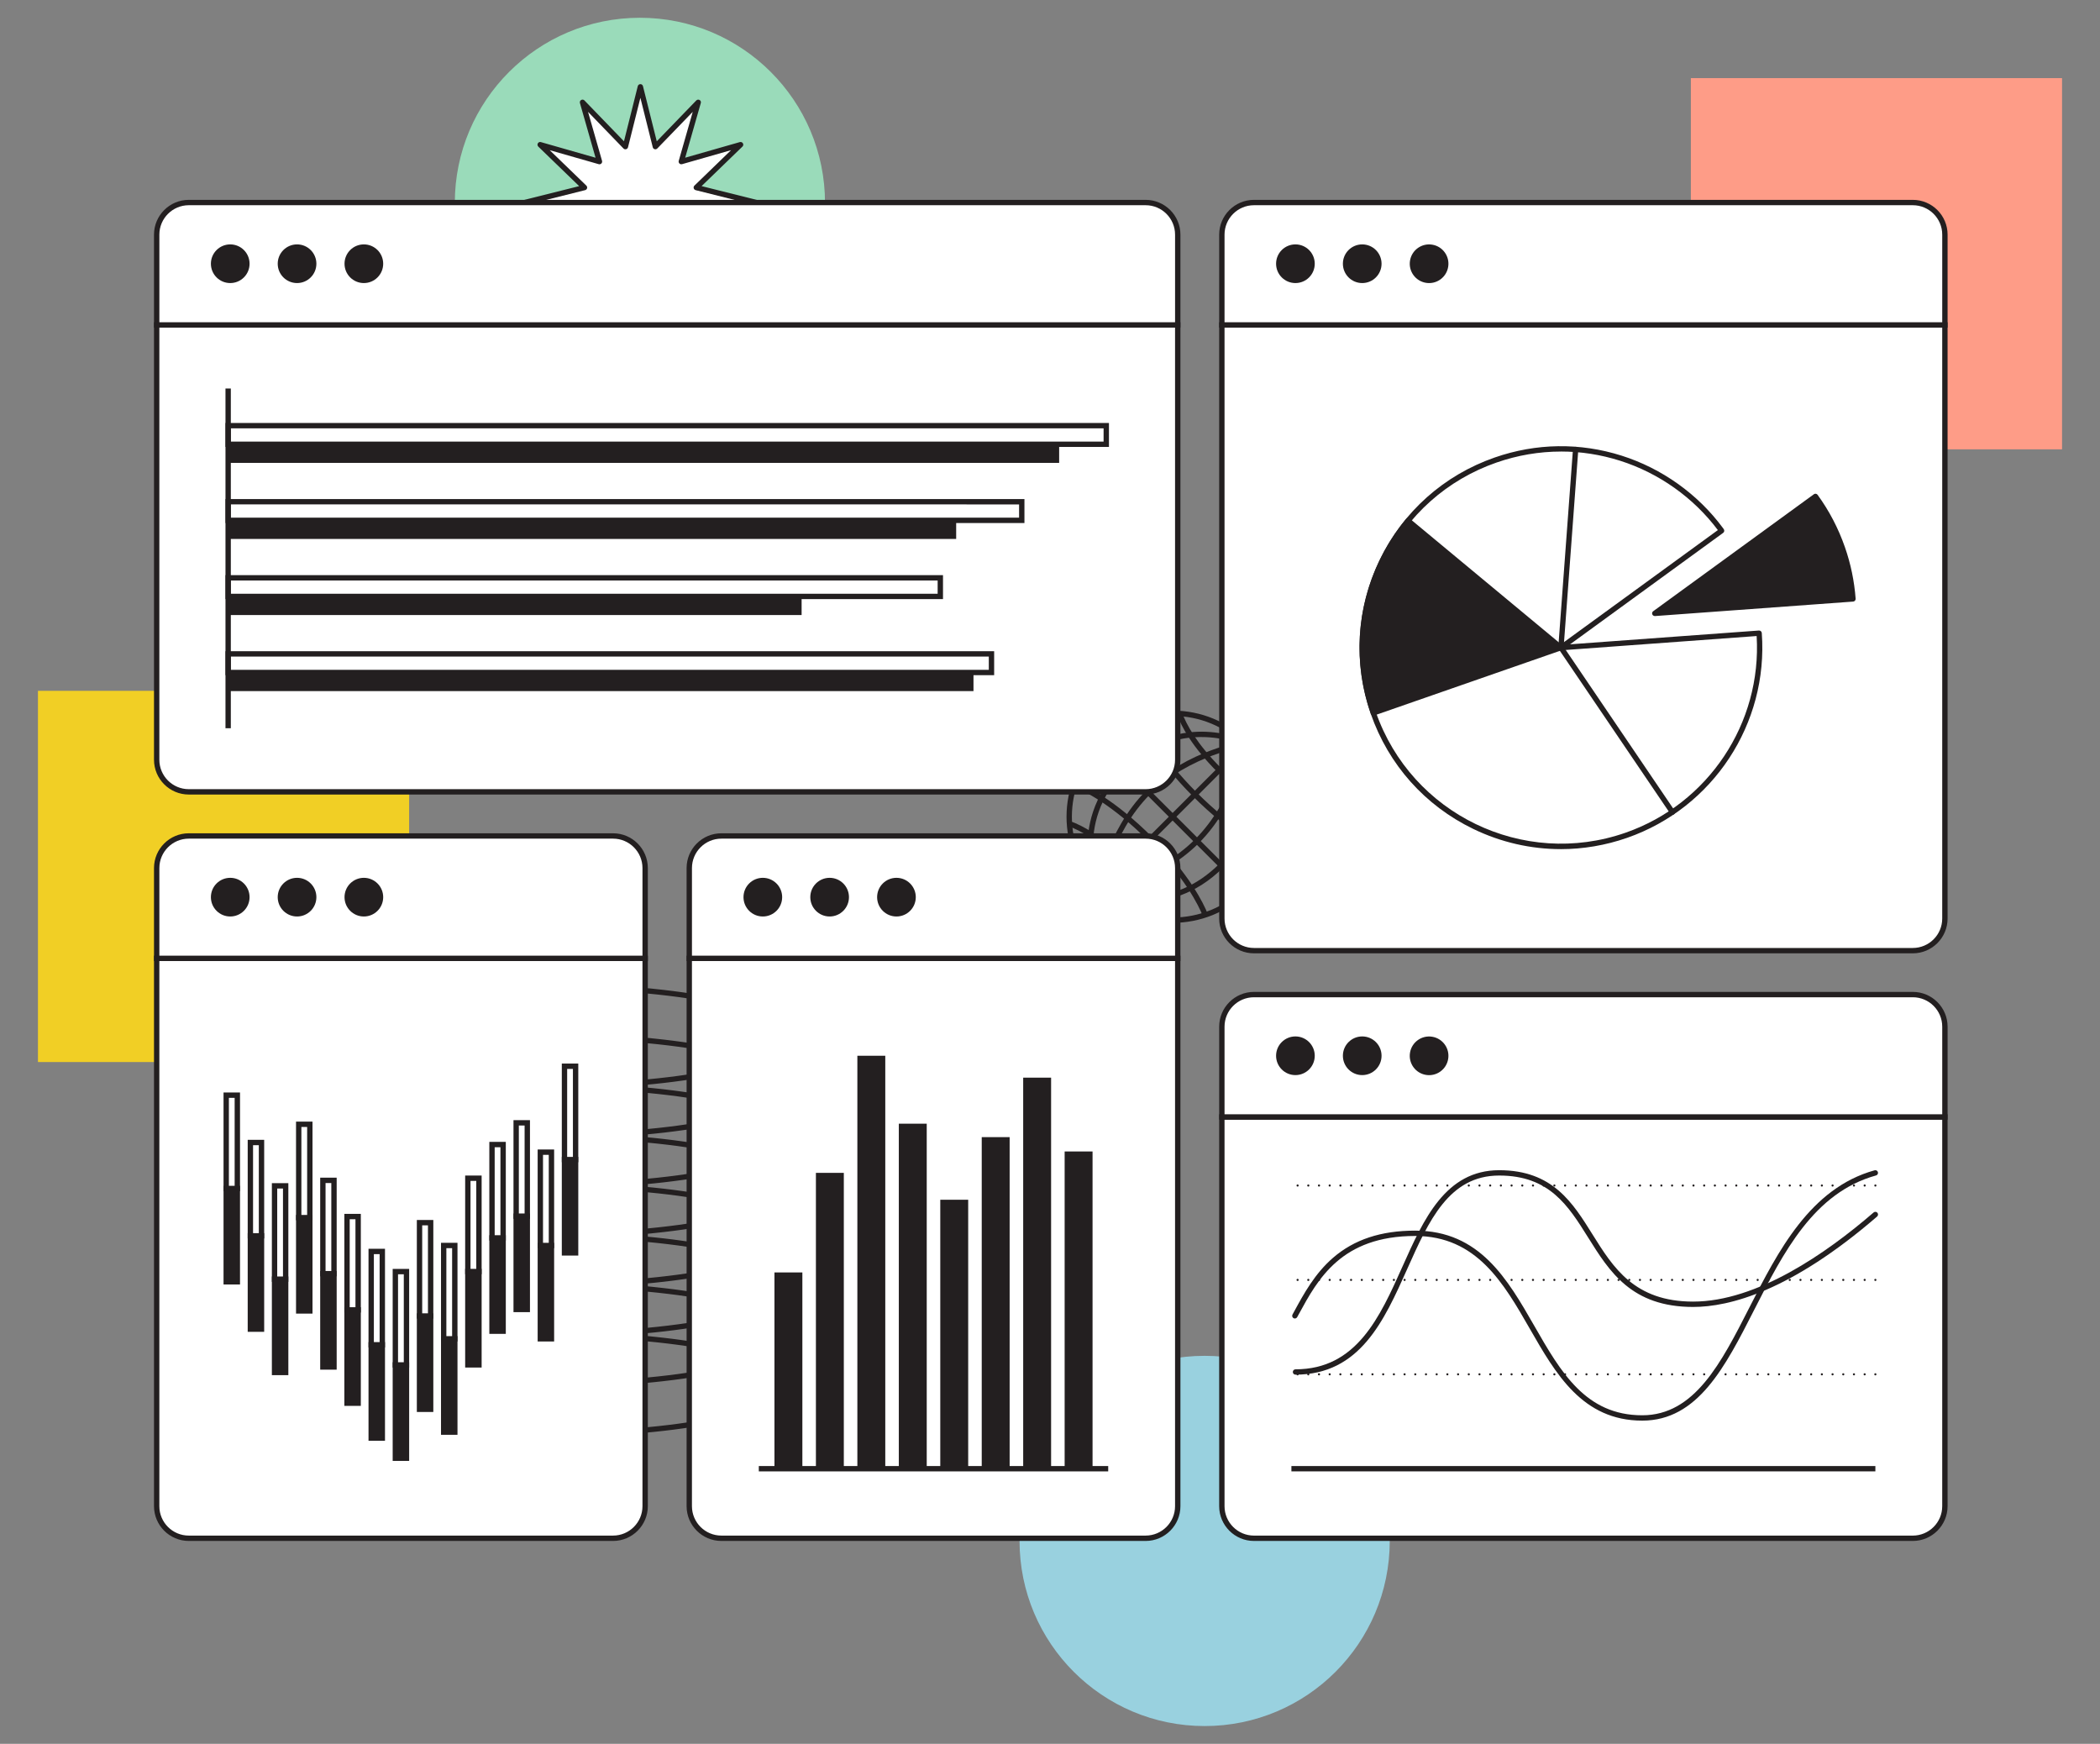 <?xml version="1.0" encoding="UTF-8"?><svg id="Calque_1" xmlns="http://www.w3.org/2000/svg" viewBox="0 0 1591.19 1321.19"><rect x="0" y="0" width="1591.19" height="1321.19" fill="#808080" stroke="none"/><defs><style>.cls-1{fill:#f1cf25;}.cls-2{fill:#fff;}.cls-3{fill:#fe9c87;}.cls-4{fill:#231f20;}.cls-5{fill:#9adbba;}.cls-6{fill:#99d1df;}</style></defs><rect class="cls-1" x="28.76" y="523.39" width="281.25" height="281.25"/><rect class="cls-3" x="1281.18" y="59.18" width="281.25" height="281.25"/><circle class="cls-5" cx="484.87" cy="153.71" r="140.25"/><circle class="cls-6" cx="912.77" cy="1167.48" r="140.25"/><path class="cls-2" d="m485.22,65.76l11.35,45.34,32.49-33.59-12.84,44.94,44.94-12.84-33.59,32.5,45.34,11.35-45.34,11.35,33.59,32.49-44.94-12.84,12.84,44.94-32.49-33.59-11.35,45.34-11.35-45.34-32.5,33.59,12.84-44.94-44.94,12.84,33.59-32.49-45.34-11.35,45.34-11.35-33.59-32.5,44.94,12.84-12.84-44.94,32.5,33.59,11.35-45.34Z"/><path class="cls-4" d="m485.22,243.16c-.93,0-1.74-.63-1.97-1.54l-10.46-41.8-29.96,30.97c-.78.81-2.06.83-2.86.05-.54-.52-.75-1.3-.54-2.02l11.84-41.43-41.43,11.84c-1.08.31-2.2-.32-2.51-1.39-.21-.72,0-1.49.54-2.01l30.97-29.96-41.8-10.46c-1.09-.27-1.74-1.38-1.47-2.46.18-.72.75-1.29,1.47-1.47l41.8-10.46-30.97-29.96c-.8-.78-.83-2.06-.05-2.87.52-.54,1.29-.75,2.01-.54l41.43,11.84-11.84-41.43c-.31-1.08.31-2.2,1.39-2.51.72-.21,1.5,0,2.02.54l29.96,30.97,10.46-41.8c.27-1.09,1.38-1.74,2.46-1.47.72.18,1.29.75,1.47,1.47l10.46,41.8,29.96-30.97c.78-.8,2.06-.83,2.87-.05.54.52.75,1.29.54,2.01l-11.84,41.43,41.43-11.84c1.08-.31,2.2.32,2.51,1.39.21.72,0,1.49-.54,2.01l-30.97,29.96,41.8,10.46c1.09.27,1.74,1.38,1.47,2.46-.18.72-.75,1.29-1.47,1.47l-41.8,10.46,30.97,29.96c.8.78.83,2.06.05,2.87-.52.54-1.29.75-2.01.54l-41.43-11.84,11.84,41.43c.31,1.08-.31,2.2-1.39,2.51-.72.21-1.5,0-2.02-.54l-29.96-30.97-10.46,41.8c-.23.9-1.04,1.53-1.97,1.53h0Zm-11.35-49.39c.93,0,1.74.63,1.97,1.53l9.38,37.48,9.38-37.48c.27-1.09,1.37-1.75,2.46-1.48.37.09.7.29.97.56l26.87,27.77-10.62-37.15c-.31-1.08.31-2.2,1.39-2.51.36-.1.75-.1,1.12,0l37.15,10.62-27.77-26.87c-.81-.78-.83-2.06-.05-2.86.26-.27.6-.47.97-.56l37.48-9.38-37.48-9.38c-1.09-.27-1.75-1.37-1.48-2.46.09-.37.29-.7.56-.97l27.77-26.87-37.15,10.62c-1.08.31-2.2-.32-2.51-1.39-.1-.36-.1-.75,0-1.11l10.62-37.15-26.87,27.77c-.78.8-2.06.83-2.86.05-.27-.26-.47-.6-.56-.97l-9.38-37.48-9.38,37.48c-.27,1.09-1.37,1.75-2.46,1.48-.37-.09-.7-.29-.97-.56l-26.86-27.77,10.62,37.15c.31,1.08-.31,2.2-1.39,2.51-.36.1-.75.1-1.12,0l-37.15-10.62,27.77,26.86c.81.78.83,2.06.05,2.86-.26.27-.6.47-.97.56l-37.48,9.38,37.48,9.38c1.09.27,1.75,1.37,1.48,2.46-.09.37-.29.7-.56.97l-27.77,26.87,37.15-10.62c1.08-.31,2.2.32,2.51,1.39.1.36.1.75,0,1.11l-10.62,37.15,26.86-27.77c.39-.4.92-.62,1.46-.62Zm-54.17,706.45c-47.23,0-91.64-3.93-125.07-11.07-24.29-5.19-53.24-14.36-53.24-28.61s28.95-23.42,53.24-28.61c33.43-7.14,77.85-11.07,125.07-11.07s91.64,3.93,125.07,11.07c24.29,5.19,53.24,14.36,53.24,28.61s-28.95,23.42-53.23,28.61c-33.43,7.14-77.85,11.07-125.07,11.07h0Zm0-75.3c-104.23,0-174.26,18.42-174.26,35.62s70.02,35.63,174.26,35.63,174.26-18.42,174.26-35.62-70.02-35.62-174.26-35.62h0Z"/><path class="cls-4" d="m419.71,937.88c-47.23,0-91.64-3.93-125.07-11.07-24.29-5.19-53.24-14.36-53.24-28.61s28.95-23.42,53.24-28.61c33.43-7.14,77.85-11.07,125.07-11.07s91.64,3.93,125.07,11.07c24.29,5.19,53.23,14.36,53.23,28.61s-28.95,23.42-53.23,28.61c-33.43,7.14-77.85,11.07-125.07,11.07Zm0-75.3c-104.24,0-174.26,18.42-174.26,35.63s70.02,35.63,174.26,35.63,174.26-18.42,174.26-35.63-70.02-35.62-174.26-35.62h0Zm0-37.65c-47.23,0-91.64-3.93-125.07-11.07-24.29-5.19-53.24-14.36-53.24-28.61s28.95-23.42,53.24-28.61c33.43-7.14,77.85-11.07,125.07-11.07s91.64,3.93,125.07,11.07c24.29,5.19,53.23,14.36,53.23,28.61s-28.95,23.42-53.23,28.61c-33.43,7.14-77.85,11.07-125.07,11.07Zm0-75.3c-104.24,0-174.26,18.42-174.26,35.62s70.02,35.63,174.26,35.63,174.26-18.42,174.26-35.63-70.02-35.62-174.26-35.62h0Z"/><path class="cls-4" d="m419.71,862.57c-47.23,0-91.64-3.93-125.07-11.07-24.29-5.19-53.24-14.36-53.24-28.61s28.95-23.42,53.24-28.61c33.43-7.14,77.85-11.07,125.07-11.07s91.64,3.93,125.07,11.07c24.29,5.19,53.23,14.36,53.23,28.61s-28.95,23.42-53.23,28.61c-33.43,7.14-77.85,11.07-125.07,11.07Zm0-75.3c-104.24,0-174.26,18.42-174.26,35.63s70.02,35.62,174.26,35.62,174.26-18.42,174.26-35.62-70.02-35.63-174.26-35.63h0Zm0,188.26c-47.23,0-91.64-3.93-125.07-11.07-24.29-5.19-53.24-14.36-53.24-28.61s28.95-23.42,53.24-28.61c33.43-7.14,77.85-11.07,125.07-11.07s91.64,3.93,125.07,11.07c24.29,5.19,53.23,14.36,53.23,28.61s-28.95,23.42-53.23,28.61c-33.43,7.14-77.85,11.07-125.07,11.07Zm0-75.31c-104.24,0-174.26,18.42-174.26,35.63s70.02,35.62,174.26,35.62,174.26-18.42,174.26-35.62-70.02-35.63-174.26-35.63h0Z"/><path class="cls-4" d="m419.71,1013.18c-47.23,0-91.64-3.93-125.07-11.07-24.29-5.19-53.24-14.36-53.24-28.61s28.95-23.42,53.24-28.61c33.43-7.14,77.85-11.07,125.07-11.07s91.64,3.93,125.07,11.07c24.29,5.19,53.23,14.36,53.23,28.61s-28.95,23.42-53.23,28.61c-33.43,7.14-77.85,11.07-125.07,11.07Zm0-75.31c-104.24,0-174.26,18.42-174.26,35.62s70.02,35.62,174.26,35.62,174.26-18.42,174.26-35.62-70.02-35.62-174.26-35.62h0Z"/><path class="cls-4" d="m419.71,1050.83c-47.23,0-91.64-3.93-125.07-11.07-24.29-5.19-53.24-14.36-53.24-28.61s28.95-23.42,53.24-28.61c33.43-7.14,77.85-11.07,125.07-11.07s91.64,3.93,125.07,11.07c24.29,5.19,53.23,14.36,53.23,28.61s-28.95,23.42-53.23,28.61c-33.43,7.14-77.85,11.07-125.07,11.07Zm0-75.31c-104.24,0-174.26,18.42-174.26,35.62s70.02,35.63,174.26,35.63,174.26-18.42,174.26-35.63-70.02-35.62-174.26-35.62h0Z"/><path class="cls-4" d="m419.71,1088.49c-47.23,0-91.64-3.93-125.07-11.07-24.29-5.19-53.24-14.36-53.24-28.61s28.95-23.42,53.24-28.61c33.43-7.14,77.85-11.07,125.07-11.07s91.64,3.93,125.07,11.07c24.29,5.19,53.23,14.36,53.23,28.61s-28.95,23.42-53.23,28.61c-33.43,7.14-77.85,11.07-125.07,11.07Zm0-75.31c-104.24,0-174.26,18.42-174.26,35.63s70.02,35.62,174.26,35.62,174.26-18.42,174.26-35.62-70.02-35.63-174.26-35.63h0Zm411.92-448.38l2.87-2.87,110.87,110.87-2.87,2.87-110.87-110.87Z"/><path class="cls-4" d="m831.63,672.8l110.87-110.87,2.86,2.86-110.87,110.87-2.86-2.86Z"/><path class="cls-4" d="m833.35,676.24l-.56-4.01c.42-.06,42.69-6.31,72.76-36.38s36.32-72.34,36.38-72.76l4.01.56c-.06.44-6.48,44.01-37.53,75.07-31.06,31.05-74.63,37.47-75.07,37.53h0Z"/><path class="cls-4" d="m888.51,699.19c-20.59,0-41.19-7.84-56.87-23.52-31.36-31.36-31.36-82.38,0-113.74,15.19-15.19,35.39-23.56,56.87-23.56s41.68,8.37,56.87,23.56c31.36,31.36,31.36,82.38,0,113.74-15.68,15.68-36.27,23.52-56.87,23.52h0Zm0-156.76c-20.4,0-39.58,7.94-54,22.37-29.78,29.78-29.78,78.23,0,108.01s78.23,29.78,108.01,0c29.78-29.78,29.78-78.23,0-108.01-14.42-14.42-33.6-22.37-54-22.37Z"/><path class="cls-4" d="m866.6,683.25c-1.23,0-2.42-.03-3.57-.08-17.94-.77-30.34-6.86-30.86-7.12l1.81-3.63c.12.06,12.28,6.01,29.4,6.71,22.86.95,43.26-7.41,60.66-24.8s25.74-37.81,24.8-60.66c-.7-17.12-6.65-29.28-6.71-29.4l3.63-1.81c.26.52,6.35,12.92,7.12,30.86.71,16.57-3.21,41.1-25.98,63.87-21.18,21.18-43.9,26.06-60.3,26.06Z"/><path class="cls-4" d="m835.08,674.52l-4.01-.56c.06-.44,6.48-44.01,37.53-75.07,31.05-31.05,74.63-37.47,75.07-37.53l.56,4.01c-.42.06-42.69,6.31-72.76,36.38-30.07,30.07-36.32,72.34-36.38,72.76Z"/><path class="cls-4" d="m831.26,675.14c-.26-.52-6.35-12.92-7.12-30.86-.71-16.57,3.21-41.1,25.98-63.87,22.77-22.77,47.3-26.7,63.87-25.98,17.94.77,30.34,6.86,30.86,7.12l-1.81,3.63c-.12-.06-12.28-6.01-29.4-6.71-22.85-.94-43.26,7.41-60.66,24.81-41.56,41.56-18.34,89.58-18.1,90.06l-3.63,1.81Z"/><path class="cls-4" d="m911.37,693.96c-3.13-7.84-13.4-29.06-41.18-56.84-27.78-27.78-49.01-38.05-56.84-41.18l1.5-3.77c8.07,3.22,29.89,13.77,58.21,42.08,28.31,28.31,38.86,50.14,42.08,58.21l-3.76,1.5Zm-30.1,3.56c-3.22-8.86-10.97-23.33-29.56-41.93-18.7-18.7-33.22-26.44-42.11-29.63l1.37-3.81c9.28,3.34,24.38,11.35,43.61,30.58s27.15,34.16,30.51,43.41l-3.81,1.38Zm80.89-52.09c-8.07-3.22-29.9-13.77-58.21-42.08-28.31-28.31-38.86-50.14-42.08-58.21l3.77-1.5c3.13,7.84,13.4,29.06,41.18,56.84s49.01,38.05,56.84,41.18l-1.5,3.77Zm3.68-30.05c-9.25-3.36-24.29-11.38-43.41-30.51-19.23-19.23-27.24-34.33-30.58-43.61l3.81-1.37c3.2,8.89,10.93,23.41,29.63,42.11,18.6,18.6,33.07,26.34,41.93,29.56l-1.38,3.81Z"/><path class="cls-2" d="m118.72,246.17h773.68v329.45c0,13.43-10.89,24.32-24.32,24.32H143.04c-13.43,0-24.32-10.89-24.32-24.32V246.17Z"/><path class="cls-4" d="m868.07,601.97H143.04c-14.53,0-26.35-11.82-26.35-26.35V244.14h777.73v331.48c0,14.53-11.82,26.35-26.35,26.35h0ZM120.74,248.2v327.42c0,12.29,10,22.29,22.29,22.29h725.03c12.29,0,22.29-10,22.29-22.29V248.2H120.74Z"/><path class="cls-2" d="m143.04,153.45h725.03c13.43,0,24.32,10.89,24.32,24.32v68.4H118.72v-68.4c0-13.43,10.89-24.32,24.32-24.32Z"/><path class="cls-4" d="m894.42,248.2H116.69v-70.43c0-14.53,11.82-26.35,26.35-26.35h725.03c14.53,0,26.35,11.82,26.35,26.35v70.43Zm-773.68-4.05h769.62v-66.38c0-12.29-10-22.29-22.29-22.29H143.04c-12.29,0-22.29,10-22.29,22.29v66.38h0Z"/><circle class="cls-4" cx="174.45" cy="199.81" r="14.65"/><circle class="cls-4" cx="225.08" cy="199.81" r="14.65"/><circle class="cls-4" cx="275.7" cy="199.81" r="14.65"/><path class="cls-2" d="m925.81,246.17h547.87v449.76c0,13.43-10.89,24.32-24.32,24.32h-499.22c-13.43,0-24.32-10.89-24.32-24.32V246.17Z"/><path class="cls-4" d="m1449.36,722.28h-499.23c-14.53,0-26.35-11.82-26.35-26.35V244.14h551.92v451.79c0,14.53-11.82,26.35-26.35,26.35ZM927.84,248.2v447.73c0,12.29,10,22.29,22.29,22.29h499.22c12.29,0,22.29-10,22.29-22.29V248.2h-543.81Z"/><path class="cls-2" d="m950.13,153.45h499.23c13.43,0,24.32,10.89,24.32,24.32v68.4h-547.87v-68.4c0-13.43,10.89-24.32,24.32-24.32Z"/><path class="cls-4" d="m1475.71,248.2h-551.92v-70.43c0-14.53,11.82-26.35,26.35-26.35h499.22c14.53,0,26.35,11.82,26.35,26.35v70.43Zm-547.87-4.05h543.81v-66.38c0-12.29-10-22.29-22.29-22.29h-499.23c-12.29,0-22.29,10-22.29,22.29v66.38Z"/><circle class="cls-4" cx="981.55" cy="199.81" r="14.65"/><circle class="cls-4" cx="1032.17" cy="199.81" r="14.65"/><circle class="cls-4" cx="1082.79" cy="199.81" r="14.65" transform="translate(712.12 1236.61) rotate(-80.78)"/><path class="cls-2" d="m925.81,846.25h547.87v294.88c0,13.43-10.89,24.32-24.32,24.32h-499.22c-13.43,0-24.32-10.89-24.32-24.32v-294.88Z"/><path class="cls-4" d="m1449.36,1167.48h-499.23c-14.53,0-26.35-11.82-26.35-26.35v-296.91h551.92v296.91c0,14.53-11.82,26.35-26.35,26.35Zm-521.52-319.2v292.86c0,12.29,10,22.29,22.29,22.29h499.22c12.29,0,22.29-10,22.29-22.29v-292.86h-543.81Z"/><path class="cls-2" d="m950.13,753.53h499.23c13.43,0,24.32,10.89,24.32,24.32v68.4h-547.87v-68.4c0-13.43,10.89-24.32,24.32-24.32Z"/><path class="cls-4" d="m1475.71,848.28h-551.92v-70.43c0-14.53,11.82-26.35,26.35-26.35h499.22c14.53,0,26.35,11.82,26.35,26.35v70.43Zm-547.87-4.05h543.81v-66.38c0-12.29-10-22.29-22.29-22.29h-499.23c-12.29,0-22.29,10-22.29,22.29v66.38Z"/><circle class="cls-4" cx="981.55" cy="799.89" r="14.65"/><circle class="cls-4" cx="1032.17" cy="799.89" r="14.65"/><circle class="cls-4" cx="1082.79" cy="799.89" r="14.65" transform="translate(119.79 1740.57) rotate(-80.78)"/><path class="cls-2" d="m522.26,726.09h370.13v415.05c0,13.43-10.89,24.32-24.32,24.32h-321.49c-13.43,0-24.32-10.89-24.32-24.32v-415.05Z"/><path class="cls-4" d="m868.07,1167.48h-321.48c-14.53,0-26.35-11.82-26.35-26.35v-417.07h374.18v417.07c0,14.53-11.82,26.35-26.35,26.35h0Zm-343.78-439.37v413.02c0,12.29,10,22.29,22.29,22.29h321.48c12.29,0,22.29-10,22.29-22.29v-413.02h-366.07Z"/><path class="cls-2" d="m546.59,633.36h321.49c13.43,0,24.32,10.89,24.32,24.32v68.4h-370.13v-68.4c0-13.43,10.89-24.32,24.32-24.32Z"/><path class="cls-4" d="m894.42,728.11h-374.18v-70.43c0-14.53,11.82-26.35,26.35-26.35h321.48c14.53,0,26.35,11.82,26.35,26.35v70.43Zm-370.13-4.05h366.07v-66.38c0-12.29-10-22.29-22.29-22.29h-321.48c-12.29,0-22.29,10-22.29,22.29v66.38h0Z"/><circle class="cls-4" cx="578" cy="679.72" r="14.65"/><circle class="cls-4" cx="628.62" cy="679.72" r="14.65"/><circle class="cls-4" cx="679.25" cy="679.72" r="14.65"/><path class="cls-2" d="m118.72,726.09h370.13v415.05c0,13.43-10.89,24.32-24.32,24.32H143.04c-13.43,0-24.32-10.89-24.32-24.32v-415.05Z"/><path class="cls-4" d="m464.52,1167.48H143.04c-14.53,0-26.35-11.82-26.35-26.35v-417.07h374.18v417.07c0,14.53-11.82,26.35-26.35,26.35ZM120.74,728.11v413.02c0,12.29,10,22.29,22.29,22.29h321.49c12.29,0,22.29-10,22.29-22.29v-413.02H120.74Z"/><path class="cls-2" d="m143.04,633.36h321.49c13.43,0,24.32,10.89,24.32,24.32v68.4H118.72v-68.4c0-13.43,10.89-24.32,24.32-24.32Z"/><path class="cls-4" d="m490.87,728.11H116.69v-70.43c0-14.53,11.82-26.35,26.35-26.35h321.48c14.53,0,26.35,11.82,26.35,26.35v70.43Zm-370.13-4.05h366.07v-66.38c0-12.29-10-22.29-22.29-22.29H143.04c-12.29,0-22.29,10-22.29,22.29v66.38h0Z"/><circle class="cls-4" cx="174.45" cy="679.72" r="14.65"/><circle class="cls-4" cx="225.08" cy="679.72" r="14.65"/><circle class="cls-4" cx="275.7" cy="679.72" r="14.65"/><path class="cls-2" d="m172.88,322.49h665.36v14.1H172.88v-14.1Z"/><path class="cls-4" d="m840.26,338.62H170.85v-18.15h669.41v18.15Zm-665.36-4.05h661.3v-10.05H174.9v10.05Z"/><path class="cls-4" d="m172.88,336.59h629.65v14.1H172.88v-14.1Z"/><path class="cls-2" d="m172.88,380.13h601.33v14.1H172.88v-14.1Z"/><path class="cls-4" d="m776.23,396.26H170.85v-18.15h605.38v18.15Zm-601.33-4.05h597.27v-10.05H174.9v10.05Z"/><path class="cls-4" d="m172.88,394.23h551.62v14.1H172.88v-14.1Z"/><path class="cls-2" d="m172.88,437.78h539.61v14.1H172.88v-14.1Z"/><path class="cls-4" d="m714.52,453.9H170.85v-18.15h543.67v18.15Zm-539.61-4.05h535.56v-10.05H174.9v10.05Z"/><path class="cls-4" d="m172.88,451.88h434.51v14.1H172.88v-14.1Z"/><path class="cls-2" d="m172.88,495.42h578.38v14.1H172.88v-14.1Z"/><path class="cls-4" d="m753.28,511.54H170.85v-18.15h582.43v18.15Zm-578.38-4.05h574.33v-10.05H174.9v10.05Z"/><path class="cls-4" d="m172.88,509.52h564.74v14.1H172.88v-14.1Z"/><path class="cls-4" d="m170.85,294.35h4.05v257.41h-4.05v-257.41Zm807.66,816.38h442.48v4.05h-442.48v-4.05Zm441.67-212.54c0-.44.36-.81.81-.81s.81.36.81.81-.36.82-.81.82c-.45,0-.81-.37-.81-.82h0Zm-8.11,0c0-.44.36-.81.81-.81s.82.36.82.81-.36.82-.82.82c-.45,0-.81-.37-.81-.82Zm-8.11,0c0-.44.37-.81.81-.81s.81.36.81.81-.36.82-.81.82-.81-.37-.81-.82Zm-8.1,0c0-.44.36-.81.81-.81s.82.36.82.81-.36.82-.82.82-.81-.37-.81-.82Zm-8.11,0c0-.44.36-.81.81-.81s.81.36.81.81-.36.82-.81.82-.81-.37-.81-.82Zm-8.11,0c0-.44.37-.81.81-.81s.82.37.82.81-.37.82-.82.82c-.45,0-.81-.37-.81-.82Zm-8.1,0c0-.44.36-.81.81-.81s.81.37.81.81-.37.82-.81.82-.81-.37-.81-.82Zm-8.11,0c0-.44.36-.81.81-.81s.81.36.81.81-.36.82-.81.82c-.45,0-.81-.37-.81-.82h0Zm-8.11,0c0-.44.36-.81.81-.81s.81.36.81.81-.36.82-.81.82c-.45,0-.81-.37-.81-.82Zm-8.1,0c0-.44.36-.81.81-.81s.81.37.81.81-.37.82-.81.82-.81-.37-.81-.82Zm-8.11,0c0-.44.36-.81.81-.81s.81.36.81.81-.36.82-.81.82-.81-.37-.81-.82Zm-8.11,0c0-.44.36-.81.81-.81s.82.36.82.81-.36.82-.82.82-.81-.37-.81-.82Zm-8.11,0c0-.44.37-.81.82-.81s.81.37.81.81-.37.82-.81.82c-.45,0-.82-.37-.82-.82Zm-8.1,0c0-.44.36-.81.81-.81s.82.36.82.81-.36.82-.82.82-.81-.37-.81-.82Zm-8.11,0c0-.44.36-.81.81-.81s.82.36.82.81-.36.82-.82.82h0c-.45,0-.81-.37-.81-.82h0Zm-8.11,0c0-.44.37-.81.81-.81s.82.36.82.81-.36.82-.82.82-.81-.37-.81-.82Zm-8.1,0c0-.44.36-.81.81-.81s.81.37.81.81-.37.82-.81.82-.81-.37-.81-.82Zm-8.11,0c0-.44.36-.81.81-.81s.82.36.82.81-.36.82-.82.82h0c-.45,0-.81-.37-.81-.82Zm-8.11,0c0-.44.37-.81.81-.81s.81.36.81.81-.36.82-.81.82-.81-.37-.81-.82Zm-8.1,0c0-.44.36-.81.81-.81s.81.37.81.81-.37.82-.81.82-.81-.37-.81-.82Zm-8.11,0c0-.44.36-.81.81-.81s.81.36.81.81-.36.82-.81.82-.81-.37-.81-.82Zm-8.11,0c0-.44.36-.81.81-.81s.82.36.82.81-.36.82-.82.82c-.45,0-.81-.37-.81-.82h0Zm-8.11,0c0-.44.37-.81.82-.81s.81.37.81.81-.37.82-.81.82-.82-.37-.82-.82Zm-8.1,0c0-.44.36-.81.81-.81s.82.36.82.81-.36.82-.82.82-.81-.37-.81-.82Zm-8.11,0c0-.44.36-.81.81-.81s.81.36.81.81-.36.82-.81.82-.81-.37-.81-.82Zm-8.11,0c0-.44.37-.81.81-.81s.82.36.82.81-.36.82-.82.82h0c-.44,0-.81-.37-.81-.82Zm-8.1,0c0-.44.36-.81.81-.81s.81.37.81.81-.37.82-.81.82-.81-.37-.81-.82Zm-8.11,0c0-.44.36-.81.81-.81s.82.36.82.81-.36.82-.82.82-.81-.37-.81-.82Zm-8.11,0c0-.44.37-.81.81-.81s.81.36.81.81-.36.82-.81.82c-.45,0-.81-.37-.81-.82Zm-8.1,0c0-.44.36-.81.81-.81s.81.37.81.81-.37.82-.81.82-.81-.37-.81-.82Zm-8.11,0c0-.44.36-.81.81-.81s.81.36.81.81-.36.82-.81.82-.81-.37-.81-.82Zm-8.11,0c0-.44.36-.81.81-.81s.82.36.82.81-.36.82-.82.82h0c-.45,0-.81-.37-.81-.82Zm-8.11,0c0-.44.37-.81.82-.81s.81.37.81.81-.37.82-.81.82-.82-.37-.82-.82Zm-8.1,0c0-.44.36-.81.81-.81s.82.36.82.81-.36.82-.82.82-.81-.37-.81-.82Zm-8.11,0c0-.44.36-.81.81-.81s.81.36.81.81-.36.82-.81.82-.81-.37-.81-.82Zm-8.11,0c0-.44.37-.81.81-.81s.82.37.82.81-.37.82-.82.82c-.45,0-.81-.37-.81-.82Zm-8.1,0c0-.44.36-.81.81-.81s.81.36.81.81-.36.82-.81.82-.81-.37-.81-.82Zm-8.11,0c0-.44.36-.81.81-.81s.82.36.82.81-.36.82-.82.82-.81-.37-.81-.82Zm-8.11,0c0-.44.37-.81.81-.81s.81.36.81.81-.36.82-.81.82-.81-.37-.81-.82Zm-8.1,0c0-.44.36-.81.81-.81s.81.37.81.81-.37.82-.81.82-.81-.37-.81-.82Zm-8.11,0c0-.44.36-.81.81-.81s.81.36.81.81-.36.82-.81.82-.81-.37-.81-.82Zm-8.11,0c0-.44.37-.81.81-.81s.82.36.82.81-.36.82-.82.82c-.45,0-.81-.37-.81-.82Zm-8.1,0c0-.44.36-.81.81-.81s.81.37.81.81-.37.82-.81.82-.81-.37-.81-.82Zm-8.11,0c0-.44.36-.81.81-.81s.82.36.82.81-.36.82-.82.82-.81-.37-.81-.82Zm-8.11,0c0-.44.36-.81.81-.81s.82.36.82.81-.36.82-.82.82-.81-.37-.81-.82Zm-8.11,0c0-.44.37-.81.82-.81s.81.37.81.81-.37.82-.81.82-.82-.37-.82-.82Zm-8.1,0c0-.44.36-.81.81-.81s.82.36.82.81-.36.82-.82.82-.81-.37-.81-.82Zm-8.11,0c0-.44.36-.81.81-.81s.82.36.82.81-.36.82-.82.82-.81-.37-.81-.82Zm-8.11,0c0-.44.37-.81.81-.81s.82.36.82.81-.36.82-.82.82c-.45,0-.81-.37-.81-.82Zm-8.1,0c0-.44.36-.81.81-.81s.81.37.81.81-.37.82-.81.82-.81-.37-.81-.82Zm-8.11,0c0-.44.36-.81.81-.81s.82.36.82.81-.36.82-.82.82-.81-.37-.81-.82Zm-8.11,0c0-.44.37-.81.81-.81s.82.36.82.81-.36.82-.82.82-.81-.37-.81-.82Zm-8.1,0c0-.44.36-.81.81-.81s.81.37.81.81-.37.82-.81.82-.81-.37-.81-.82Zm-8.11,0c0-.44.36-.81.81-.81s.82.36.82.81-.36.82-.82.82-.81-.37-.81-.82Zm-8.11,0c0-.44.36-.81.81-.81s.82.36.82.81-.36.82-.82.82-.81-.37-.81-.82Zm437.78,71.52c0-.44.36-.81.81-.81s.81.36.81.81-.36.82-.81.82c-.45,0-.81-.37-.81-.82h0Zm-8.11,0c0-.44.36-.81.81-.81s.82.36.82.81-.36.82-.82.82c-.45,0-.81-.37-.81-.82Zm-8.11,0c0-.44.37-.81.81-.81s.81.36.81.81-.36.82-.81.82-.81-.37-.81-.82Zm-8.1,0c0-.44.36-.81.81-.81s.82.36.82.81-.36.82-.82.82-.81-.37-.81-.82Zm-8.11,0c0-.44.36-.81.81-.81s.81.36.81.81-.36.82-.81.82-.81-.37-.81-.82Zm-8.11,0c0-.44.37-.81.81-.81s.82.37.82.81-.37.82-.82.82c-.45,0-.81-.37-.81-.82Zm-8.1,0c0-.44.36-.81.81-.81s.81.37.81.81-.37.82-.81.82-.81-.37-.81-.82Zm-8.11,0c0-.44.36-.81.81-.81s.82.36.82.81-.36.82-.82.82c-.45,0-.81-.37-.81-.82h0Zm-8.11,0c0-.44.36-.81.81-.81s.81.36.81.81-.36.82-.81.82c-.45,0-.81-.37-.81-.82Zm-8.1,0c0-.44.36-.81.81-.81s.81.37.81.81-.37.82-.81.82-.81-.37-.81-.82Zm-8.11,0c0-.44.36-.81.81-.81s.81.36.81.81-.36.82-.81.82-.81-.37-.81-.82Zm-8.11,0c0-.44.36-.81.81-.81s.81.36.81.81-.36.82-.81.82-.81-.37-.81-.82Zm-8.11,0c0-.44.37-.81.82-.81s.81.37.81.81-.37.82-.81.82c-.45,0-.82-.37-.82-.82Zm-8.1,0c0-.44.36-.81.81-.81s.82.36.82.81-.36.82-.82.82h0c-.45,0-.81-.37-.81-.82Zm-8.11,0c0-.44.36-.81.81-.81s.81.36.81.81-.36.82-.81.82c-.45,0-.81-.37-.81-.82h0Zm-8.11,0c0-.44.37-.81.81-.81s.82.36.82.81-.36.82-.82.82-.81-.37-.81-.82Zm-8.1,0c0-.44.36-.81.81-.81s.81.37.81.81-.37.82-.81.82-.81-.37-.81-.82Zm-8.11,0c0-.44.36-.81.81-.81s.82.36.82.81-.36.82-.82.82-.81-.37-.81-.82Zm-8.11,0c0-.44.37-.81.81-.81s.82.36.82.81-.36.82-.82.82h0c-.44,0-.81-.37-.81-.82Zm-8.1,0c0-.44.36-.81.81-.81s.81.37.81.81-.37.82-.81.82-.81-.37-.81-.82Zm-8.11,0c0-.44.36-.81.81-.81s.81.36.81.81-.36.82-.81.82-.81-.37-.81-.82Zm-8.11,0c0-.44.36-.81.81-.81s.82.36.82.81-.36.82-.82.82c-.45,0-.81-.37-.81-.82h0Zm-8.11,0c0-.44.37-.81.82-.81s.81.37.81.81-.37.82-.81.82-.82-.37-.82-.82Zm-8.1,0c0-.44.36-.81.81-.81s.82.36.82.81-.36.82-.82.82-.81-.37-.81-.82Zm-8.11,0c0-.44.36-.81.81-.81s.81.36.81.81-.36.82-.81.82-.81-.37-.81-.82Zm-8.11,0c0-.44.37-.81.81-.81s.82.36.82.81-.36.82-.82.82-.81-.37-.81-.82Zm-8.1,0c0-.44.36-.81.81-.81s.81.37.81.81-.37.82-.81.82-.81-.37-.81-.82Zm-8.11,0c0-.44.36-.81.81-.81s.82.36.82.81-.36.82-.82.82-.81-.37-.81-.82Zm-8.11,0c0-.44.37-.81.81-.81s.81.36.81.81-.36.82-.81.82c-.45,0-.81-.37-.81-.82Zm-8.1,0c0-.44.36-.81.81-.81s.81.37.81.81-.37.82-.81.82-.81-.37-.81-.82Zm-8.11,0c0-.44.36-.81.81-.81s.81.36.81.81-.36.82-.81.82-.81-.37-.81-.82Zm-8.11,0c0-.44.36-.81.81-.81s.82.36.82.81-.36.82-.82.82-.81-.37-.81-.82Zm-8.11,0c0-.44.37-.81.82-.81s.81.37.81.81-.37.82-.81.82-.82-.37-.82-.82Zm-8.1,0c0-.44.36-.81.81-.81s.82.36.82.81-.36.82-.82.82-.81-.37-.81-.82Zm-8.11,0c0-.44.36-.81.81-.81s.81.36.81.81-.36.82-.81.82-.81-.37-.81-.82Zm-8.11,0c0-.44.37-.81.81-.81s.82.37.82.81-.37.82-.82.82c-.45,0-.81-.37-.81-.82Zm-8.1,0c0-.44.36-.81.81-.81s.81.36.81.81-.36.82-.81.82-.81-.37-.81-.82Zm-8.11,0c0-.44.36-.81.81-.81s.82.36.82.81-.36.82-.82.82-.81-.37-.81-.82Zm-8.11,0c0-.44.37-.81.81-.81s.81.36.81.81-.36.82-.81.82-.81-.37-.81-.82Zm-8.1,0c0-.44.36-.81.81-.81s.81.37.81.81-.37.82-.81.82-.81-.37-.81-.82Zm-8.11,0c0-.44.36-.81.81-.81s.81.36.81.81-.36.82-.81.82-.81-.37-.81-.82Zm-8.11,0c0-.44.37-.81.81-.81s.82.36.82.81-.36.82-.82.82c-.45,0-.81-.37-.81-.82Zm-8.1,0c0-.44.36-.81.81-.81s.81.37.81.81-.37.82-.81.82-.81-.37-.81-.82Zm-8.11,0c0-.44.36-.81.81-.81s.82.36.82.81-.36.82-.82.82-.81-.37-.81-.82Zm-8.11,0c0-.44.36-.81.81-.81s.82.36.82.81-.36.82-.82.82-.81-.37-.81-.82Zm-8.11,0c0-.44.37-.81.82-.81s.81.37.81.81-.37.82-.81.82-.82-.37-.82-.82Zm-8.1,0c0-.44.36-.81.81-.81s.82.36.82.81-.36.82-.82.82-.81-.37-.81-.82Zm-8.11,0c0-.44.36-.81.81-.81s.82.36.82.81-.36.82-.82.82-.81-.37-.81-.82Zm-8.11,0c0-.44.37-.81.81-.81s.82.36.82.81-.36.82-.82.82c-.45,0-.81-.37-.81-.82Zm-8.1,0c0-.44.36-.81.81-.81s.81.37.81.81-.37.82-.81.82-.81-.37-.81-.82Zm-8.11,0c0-.44.36-.81.81-.81s.82.36.82.81-.36.82-.82.82-.81-.37-.81-.82Zm-8.11,0c0-.44.37-.81.81-.81s.82.36.82.81-.36.82-.82.82-.81-.37-.81-.82Zm-8.1,0c0-.44.36-.81.81-.81s.81.37.81.81-.37.82-.81.82-.81-.37-.81-.82Zm-8.11,0c0-.44.36-.81.81-.81s.82.36.82.81-.36.82-.82.82h0c-.45,0-.81-.37-.81-.82Zm-8.11,0c0-.44.36-.81.81-.81s.82.36.82.81-.36.82-.82.82h0c-.45,0-.81-.37-.81-.82Zm437.78,71.53c0-.45.36-.81.81-.81s.81.36.81.81-.36.81-.81.81c-.45,0-.81-.36-.81-.81Zm-8.11,0c0-.45.36-.81.81-.81s.81.36.81.81-.36.81-.81.81c-.45,0-.81-.36-.81-.81Zm-8.11,0c0-.45.37-.81.81-.81s.81.36.81.81-.36.81-.81.81c-.45,0-.8-.36-.81-.81Zm-8.1,0c0-.45.36-.81.81-.81s.81.36.81.81-.36.81-.81.81-.81-.37-.81-.81Zm-8.11,0c0-.45.36-.81.81-.81s.81.36.81.81-.36.81-.81.81-.81-.37-.81-.81Zm-8.11,0c0-.45.36-.81.82-.81s.81.36.81.81-.37.81-.82.81c-.45,0-.81-.36-.81-.81Zm-8.1,0c0-.45.36-.81.81-.81s.81.36.81.81-.37.81-.81.81-.81-.37-.81-.81Zm-8.11,0c0-.45.36-.81.81-.81s.81.36.81.81-.36.81-.81.81c-.45,0-.81-.36-.81-.81Zm-8.11,0c0-.45.36-.81.81-.81s.81.36.81.81-.36.81-.81.81c-.45,0-.81-.36-.81-.81Zm-8.1,0c0-.45.36-.81.81-.81s.81.36.81.81-.37.81-.81.81-.81-.37-.81-.81Zm-8.11,0c0-.45.36-.81.81-.81s.81.36.81.81-.36.81-.81.81-.81-.37-.81-.81Zm-8.11,0c0-.45.36-.81.81-.81s.81.36.81.81-.36.81-.81.81-.81-.37-.81-.81Zm-8.11,0c0-.45.36-.81.81-.81s.82.36.82.81-.37.81-.81.81c-.45,0-.81-.36-.82-.81Zm-8.1,0c0-.45.36-.81.81-.81s.81.36.81.81-.36.81-.81.81-.81-.37-.81-.81Zm-8.11,0c0-.45.36-.81.81-.81s.81.36.81.81-.36.81-.81.81c-.45,0-.81-.36-.81-.81Zm-8.11,0c0-.45.37-.81.81-.81s.81.36.81.81-.36.81-.81.81c-.45,0-.8-.36-.81-.81Zm-8.1,0c0-.45.36-.81.81-.81s.81.36.81.81-.37.81-.81.81-.81-.37-.81-.81Zm-8.11,0c0-.45.36-.81.81-.81s.81.36.81.81-.36.81-.81.81-.81-.37-.81-.81Zm-8.11,0c0-.45.37-.81.81-.81s.81.36.81.81-.36.81-.81.81c-.45,0-.8-.36-.81-.81Zm-8.1,0c0-.45.36-.81.81-.81s.81.36.81.81-.37.81-.81.81-.81-.37-.81-.81Zm-8.11,0c0-.45.36-.81.81-.81s.81.36.81.81-.36.81-.81.81-.81-.37-.81-.81Zm-8.11,0c0-.45.36-.81.81-.81s.81.36.81.81-.36.81-.81.81c-.45,0-.81-.36-.81-.81Zm-8.11,0c0-.45.36-.81.81-.81s.82.36.82.81-.37.81-.81.81-.82-.37-.82-.81Zm-8.1,0c0-.45.36-.81.81-.81s.81.36.81.81-.36.81-.81.81-.81-.37-.81-.81Zm-8.11,0c0-.45.36-.81.81-.81s.81.36.81.81-.36.81-.81.81-.81-.37-.81-.81Zm-8.11,0c0-.45.37-.81.81-.81s.81.36.81.81-.36.81-.81.81c-.45,0-.8-.36-.81-.81Zm-8.1,0c0-.45.36-.81.81-.81s.81.36.81.81-.37.81-.81.81-.81-.37-.81-.81Zm-8.11,0c0-.45.36-.81.81-.81s.81.36.81.81-.36.81-.81.81-.81-.37-.81-.81Zm-8.11,0c0-.45.37-.81.81-.81s.81.36.81.81-.36.81-.81.81c-.45,0-.81-.36-.81-.81Zm-8.1,0c0-.45.36-.81.81-.81s.81.36.81.81-.37.81-.81.81-.81-.37-.81-.81Zm-8.11,0c0-.45.36-.81.81-.81s.81.36.81.81-.36.81-.81.81-.81-.37-.81-.81Zm-8.11,0c0-.45.36-.81.81-.81s.81.36.81.81-.36.81-.81.81-.81-.37-.81-.81Zm-8.11,0c0-.45.36-.81.81-.81s.82.36.82.81-.37.81-.81.81-.82-.37-.82-.81Zm-8.1,0c0-.45.36-.81.81-.81s.81.36.81.81-.36.81-.81.81-.81-.37-.81-.81Zm-8.11,0c0-.45.36-.81.81-.81s.81.36.81.81-.36.81-.81.81-.81-.37-.81-.81Zm-8.11,0c0-.45.36-.81.82-.81s.81.36.81.81-.37.81-.82.81c-.45,0-.81-.36-.81-.81Zm-8.1,0c0-.45.36-.81.81-.81s.81.36.81.81-.36.81-.81.81-.81-.37-.81-.81Zm-8.11,0c0-.45.36-.81.81-.81s.81.36.81.81-.36.81-.81.81-.81-.37-.81-.81Zm-8.11,0c0-.45.37-.81.81-.81s.81.36.81.81-.36.81-.81.81c-.45,0-.8-.36-.81-.81Zm-8.1,0c0-.45.36-.81.81-.81s.81.36.81.81-.37.81-.81.81-.81-.37-.81-.81Zm-8.11,0c0-.45.36-.81.81-.81s.81.36.81.81-.36.81-.81.81-.81-.37-.81-.81Zm-8.11,0c0-.45.37-.81.81-.81s.81.36.81.81-.36.81-.81.81c-.45,0-.8-.36-.81-.81Zm-8.1,0c0-.45.36-.81.81-.81s.81.36.81.81-.37.81-.81.81-.81-.37-.81-.81Zm-8.11,0c0-.45.36-.81.81-.81s.81.36.81.81-.36.81-.81.81-.81-.37-.81-.81Zm-8.11,0c0-.45.36-.81.81-.81s.81.36.81.81-.36.81-.81.81-.81-.37-.81-.81Zm-8.11,0c0-.45.36-.81.82-.81s.82.36.82.81-.37.81-.81.81-.82-.37-.82-.81Zm-8.1,0c0-.45.36-.81.81-.81s.81.36.81.81-.36.81-.81.81-.81-.37-.81-.81Zm-8.11,0c0-.45.36-.81.81-.81s.81.36.81.81-.36.81-.81.81-.81-.37-.81-.81Zm-8.11,0c0-.45.37-.81.81-.81s.81.36.81.81-.36.81-.81.81c-.45,0-.8-.36-.81-.81Zm-8.1,0c0-.45.36-.81.81-.81s.81.36.81.81-.37.81-.81.81-.81-.37-.81-.81Zm-8.11,0c0-.45.36-.81.81-.81s.81.36.81.81-.36.81-.81.81-.81-.37-.81-.81Zm-8.11,0c0-.45.37-.81.81-.81s.81.36.81.81-.36.81-.81.81c-.45,0-.8-.36-.81-.81Zm-8.1,0c0-.45.36-.81.81-.81s.81.36.81.81-.37.81-.81.81-.81-.37-.81-.81Zm-8.11,0c0-.45.36-.81.81-.81s.81.36.81.81-.36.81-.81.81-.81-.37-.81-.81Zm-8.11,0c0-.45.36-.81.81-.81s.81.36.81.81-.36.81-.81.81-.81-.37-.81-.81Z"/><path class="cls-4" d="m1244.34,1076.32c-45.26,0-65.54-35.37-85.17-69.58-19.83-34.57-40.33-70.32-86.88-70.32-55.92,0-73.73,32.73-88.05,59.03l-1.32,2.41c-.52.99-1.74,1.38-2.73.87-.99-.52-1.38-1.74-.87-2.73.01-.03.03-.05.04-.08l1.31-2.41c7.29-13.39,15.56-28.57,29.35-40.53,16.01-13.87,36.37-20.61,62.26-20.61,48.89,0,69.99,36.78,90.39,72.35,19.92,34.74,38.74,67.55,81.65,67.55,39.65,0,59.82-39.64,81.19-81.6,21.59-42.41,46.06-90.48,94.91-104.01,1.08-.3,2.2.33,2.49,1.41s-.33,2.2-1.41,2.49c-47.13,13.05-70.14,58.24-92.38,101.94-21.94,43.1-42.67,83.82-84.8,83.82Z"/><path class="cls-4" d="m981.55,1041.5c-1.12-.04-2-.97-1.96-2.09.03-1.07.89-1.93,1.96-1.96,46.3,0,64-39.57,81.1-77.83,16.05-35.9,32.65-73.03,73.3-73.03s55.81,24.84,70.83,48.85c15.59,24.93,31.71,50.7,76.12,50.7,48.42,0,101.09-36.72,136.75-67.52.85-.73,2.13-.64,2.86.21s.64,2.13-.21,2.86c-65.55,56.62-111.98,68.51-139.4,68.51-46.66,0-63.38-26.74-79.56-52.61-15.1-24.14-29.36-46.95-67.4-46.95s-53.36,34.31-69.6,70.63c-17.64,39.44-35.87,80.23-84.8,80.23h0Zm285.68-424.15c-.65,0-1.29-.31-1.68-.89l-84.48-124.64c-.64-.92-.41-2.18.51-2.82s2.18-.41,2.82.51c0,.01.01.02.02.03l84.48,124.64c.63.93.39,2.19-.54,2.82-.33.23-.73.35-1.13.35h0Z"/><path class="cls-4" d="m1182.63,643.33c-22.69,0-45.27-5.12-66.3-15.29-36.69-17.74-64.27-48.71-77.67-87.19s-11.01-79.89,6.73-116.57,48.71-64.27,87.19-77.67c31.36-10.92,64.61-11.39,96.17-1.38,30.51,9.68,57.74,29.11,76.67,54.72l.68.94c.66.91.46,2.17-.44,2.83l-116,84.44,143.09-10.45c1.11-.08,2.08.76,2.17,1.87,5.06,68.7-36.9,132.52-102.04,155.2-16.42,5.72-33.38,8.56-50.28,8.56h0Zm.14-301.22c-16.45,0-32.9,2.78-48.84,8.33-37.46,13.04-67.61,39.89-84.88,75.6s-19.6,76.01-6.56,113.47c26.92,77.34,111.74,118.35,189.08,91.43,62.77-21.85,103.43-82.95,99.46-149.05l-148.14,10.82c-.9.06-1.74-.48-2.05-1.33-.31-.85-.02-1.8.71-2.34l120.09-87.42c-18.4-24.57-44.68-43.22-74.1-52.55-14.68-4.66-29.73-6.98-44.78-6.98h0Z"/><path class="cls-4" d="m1182.75,492.71c-1.12,0-2.03-.91-2.03-2.03,0-.05,0-.1,0-.15l11.13-150.16c.08-1.11,1.05-1.95,2.16-1.87,0,0,0,0,.01,0,1.12.08,1.95,1.05,1.87,2.17l-11.13,150.16c-.08,1.06-.96,1.88-2.02,1.88Zm192.64-116.48l-121.56,88.48,150.17-10.97h0c-.95-12.84-3.57-25.78-8.01-38.52-4.99-14.35-11.94-27.46-20.44-39.14l-.17.14Z"/><path class="cls-4" d="m1253.84,466.74c-1.12,0-2.03-.91-2.03-2.02,0-.65.31-1.26.84-1.64l121.5-88.44.12-.1c.86-.72,2.14-.61,2.86.25.03.03.06.07.08.11,8.79,12.08,15.76,25.42,20.71,39.67,4.4,12.6,7.12,25.73,8.11,39.04.08,1.12-.76,2.09-1.87,2.17l-150.17,10.97s-.1,0-.15,0h0Zm121.28-87.8l-114.35,83.24,141.06-10.3c-1.08-12.27-3.68-24.35-7.73-35.98-4.6-13.22-10.98-25.64-18.97-36.95Zm-308.21,15.58c-32.51,39.24-44.3,94.03-26.33,145.66l142.17-49.49-115.84-96.17h0Z"/><path class="cls-4" d="m1040.58,542.2c-.86,0-1.63-.55-1.91-1.36-8.79-25.25-10.81-52.41-5.84-78.53,4.82-25.34,16.07-49.23,32.53-69.1.71-.86,1.99-.98,2.85-.27,0,0,0,0,0,0l115.84,96.17c.86.72.98,2,.26,2.86-.24.28-.54.5-.89.62l-142.17,49.49c-.21.08-.44.11-.67.11h0Zm26.61-144.83c-15.33,19.02-25.82,41.69-30.38,65.7-4.71,24.76-2.97,50.48,5.04,74.52l136.85-47.64-111.51-92.57Zm-480.38,566.67h21.15v148.72h-21.15v-148.72Zm31.41-75.43h21.15v224.15h-21.15v-224.15Zm31.41-88.72h21.15v312.87h-21.15v-312.87Zm31.41,51.46h21.15v261.41h-21.15v-261.41Zm31.41,57.64h21.15v203.77h-21.15v-203.77Zm31.41-47.47h21.15v251.24h-21.15v-251.24Zm31.41-45.05h21.15v296.29h-21.15v-296.29Zm31.41,55.92h21.15v240.36h-21.15v-240.36Z"/><path class="cls-4" d="m574.96,1110.73h264.74v4.05h-264.74v-4.05Zm-403.55-210.29h8.43v70.7h-8.43v-70.7Z"/><path class="cls-4" d="m181.86,973.17h-12.48v-74.76h12.48v74.76Zm-8.43-4.05h4.37v-66.65h-4.37v66.65Z"/><path class="cls-2" d="m171.41,829.74h8.43v70.7h-8.43v-70.7Z"/><path class="cls-4" d="m181.86,902.47h-12.48v-74.76h12.48v74.76Zm-8.43-4.05h4.37v-66.65h-4.37v66.65Zm16.28,37.9h8.43v70.7h-8.43v-70.7Z"/><path class="cls-4" d="m200.17,1009.04h-12.48v-74.76h12.48v74.76Zm-8.43-4.05h4.37v-66.65h-4.37v66.65Z"/><path class="cls-2" d="m189.72,865.61h8.43v70.7h-8.43v-70.7Z"/><path class="cls-4" d="m200.17,938.34h-12.48v-74.76h12.48v74.76Zm-8.43-4.05h4.37v-66.65h-4.37v66.65Zm16.28,34.86h8.43v70.7h-8.43v-70.7Z"/><path class="cls-4" d="m218.48,1041.87h-12.48v-74.76h12.48v74.76Zm-8.43-4.05h4.37v-66.65h-4.37v66.65Z"/><path class="cls-2" d="m208.03,898.44h8.43v70.7h-8.43v-70.7Z"/><path class="cls-4" d="m218.48,971.17h-12.48v-74.76h12.48v74.76Zm-8.43-4.05h4.37v-66.65h-4.37v66.65Zm16.28-44.6h8.43v70.7h-8.43v-70.7Z"/><path class="cls-4" d="m236.79,995.24h-12.48v-74.76h12.48v74.76Zm-8.43-4.05h4.37v-66.65h-4.37v66.65Z"/><path class="cls-2" d="m226.33,851.81h8.43v70.7h-8.43v-70.7Z"/><path class="cls-4" d="m236.79,924.54h-12.48v-74.76h12.48v74.76Zm-8.43-4.05h4.37v-66.65h-4.37v66.65Zm16.28,44.5h8.43v70.7h-8.43v-70.7Z"/><path class="cls-4" d="m255.1,1037.71h-12.48v-74.76h12.48v74.76Zm-8.43-4.05h4.37v-66.65h-4.37v66.65Z"/><path class="cls-2" d="m244.64,894.28h8.43v70.7h-8.43v-70.7Z"/><path class="cls-4" d="m255.1,967.01h-12.48v-74.76h12.48v74.76Zm-8.43-4.05h4.37v-66.65h-4.37v66.65Zm16.28,29.46h8.43v70.7h-8.43v-70.7Z"/><path class="cls-4" d="m273.4,1065.15h-12.48v-74.76h12.48v74.76Zm-8.43-4.05h4.37v-66.65h-4.37v66.65Z"/><path class="cls-2" d="m262.95,921.71h8.43v70.7h-8.43v-70.7Z"/><path class="cls-4" d="m273.4,994.44h-12.48v-74.76h12.48v74.76Zm-8.43-4.05h4.37v-66.65h-4.37v66.65Zm16.28,28.47h8.43v70.7h-8.43v-70.7Z"/><path class="cls-4" d="m291.71,1091.59h-12.48v-74.76h12.48v74.76Zm-8.43-4.05h4.37v-66.65h-4.37v66.65Z"/><path class="cls-2" d="m281.26,948.15h8.43v70.7h-8.43v-70.7Z"/><path class="cls-4" d="m291.71,1020.88h-12.48v-74.76h12.48v74.76Zm-8.43-4.05h4.37v-66.65h-4.37v66.65Zm16.28,17.29h8.43v70.7h-8.43v-70.7Z"/><path class="cls-4" d="m310.02,1106.85h-12.48v-74.76h12.48v74.76Zm-8.43-4.05h4.37v-66.65h-4.37v66.65Z"/><path class="cls-2" d="m299.57,963.41h8.43v70.7h-8.43v-70.7Z"/><path class="cls-4" d="m310.02,1036.14h-12.48v-74.76h12.48v74.76Zm-8.43-4.05h4.37v-66.65h-4.37v66.65Zm16.28-35.05h8.43v70.7h-8.43v-70.7Z"/><path class="cls-4" d="m328.33,1069.77h-12.48v-74.76h12.48v74.76Zm-8.43-4.05h4.37v-66.65h-4.37v66.65Z"/><path class="cls-2" d="m317.87,926.34h8.43v70.7h-8.43v-70.7Z"/><path class="cls-4" d="m328.33,999.07h-12.48v-74.76h12.48v74.76Zm-8.43-4.05h4.37v-66.65h-4.37v66.65Zm16.28,19.32h8.43v70.7h-8.43v-70.7Z"/><path class="cls-4" d="m346.64,1087.06h-12.48v-74.76h12.48v74.76Zm-8.43-4.05h4.37v-66.65h-4.37v66.65Z"/><path class="cls-2" d="m336.18,943.63h8.43v70.7h-8.43v-70.7Z"/><path class="cls-4" d="m346.64,1016.36h-12.48v-74.76h12.48v74.76Zm-8.43-4.05h4.37v-66.65h-4.37v66.65Zm16.28-48.94h8.43v70.7h-8.43v-70.7Z"/><path class="cls-4" d="m364.94,1036.1h-12.48v-74.76h12.48v74.76Zm-8.43-4.05h4.37v-66.65h-4.37v66.65Z"/><path class="cls-2" d="m354.49,892.67h8.43v70.7h-8.43v-70.7Z"/><path class="cls-4" d="m364.94,965.4h-12.48v-74.76h12.48v74.76Zm-8.43-4.05h4.37v-66.65h-4.37v66.65Zm16.28-23.48h8.43v70.7h-8.43v-70.7Z"/><path class="cls-4" d="m383.25,1010.59h-12.48v-74.76h12.48v74.76Zm-8.43-4.05h4.37v-66.65h-4.37v66.65h0Z"/><path class="cls-2" d="m372.8,867.16h8.43v70.7h-8.43v-70.7Z"/><path class="cls-4" d="m383.25,939.89h-12.48v-74.76h12.48v74.76Zm-8.43-4.05h4.37v-66.65h-4.37v66.65h0Zm16.28-14.43h8.43v70.7h-8.43v-70.7Z"/><path class="cls-4" d="m401.56,994.13h-12.48v-74.76h12.48v74.76Zm-8.43-4.05h4.37v-66.65h-4.37v66.65Z"/><path class="cls-2" d="m391.11,850.7h8.43v70.7h-8.43v-70.7Z"/><path class="cls-4" d="m401.56,923.43h-12.48v-74.76h12.48v74.76Zm-8.43-4.05h4.37v-66.65h-4.37v66.65Zm16.28,24.25h8.43v70.7h-8.43v-70.7Z"/><path class="cls-4" d="m419.87,1016.36h-12.48v-74.76h12.48v74.76Zm-8.43-4.05h4.37v-66.65h-4.37v66.65Z"/><path class="cls-2" d="m409.41,872.93h8.43v70.7h-8.43v-70.7Z"/><path class="cls-4" d="m419.87,945.66h-12.48v-74.76h12.48v74.76Zm-8.43-4.05h4.37v-66.65h-4.37v66.65Zm16.28-63.07h8.43v70.7h-8.43v-70.7Z"/><path class="cls-4" d="m438.17,951.26h-12.48v-74.76h12.48v74.76Zm-8.43-4.05h4.37v-66.65h-4.37v66.65Z"/><path class="cls-2" d="m427.72,807.83h8.43v70.7h-8.43v-70.7Z"/><path class="cls-4" d="m438.17,880.56h-12.48v-74.76h12.48v74.76Zm-8.43-4.05h4.37v-66.65h-4.37v66.65Z"/></svg>